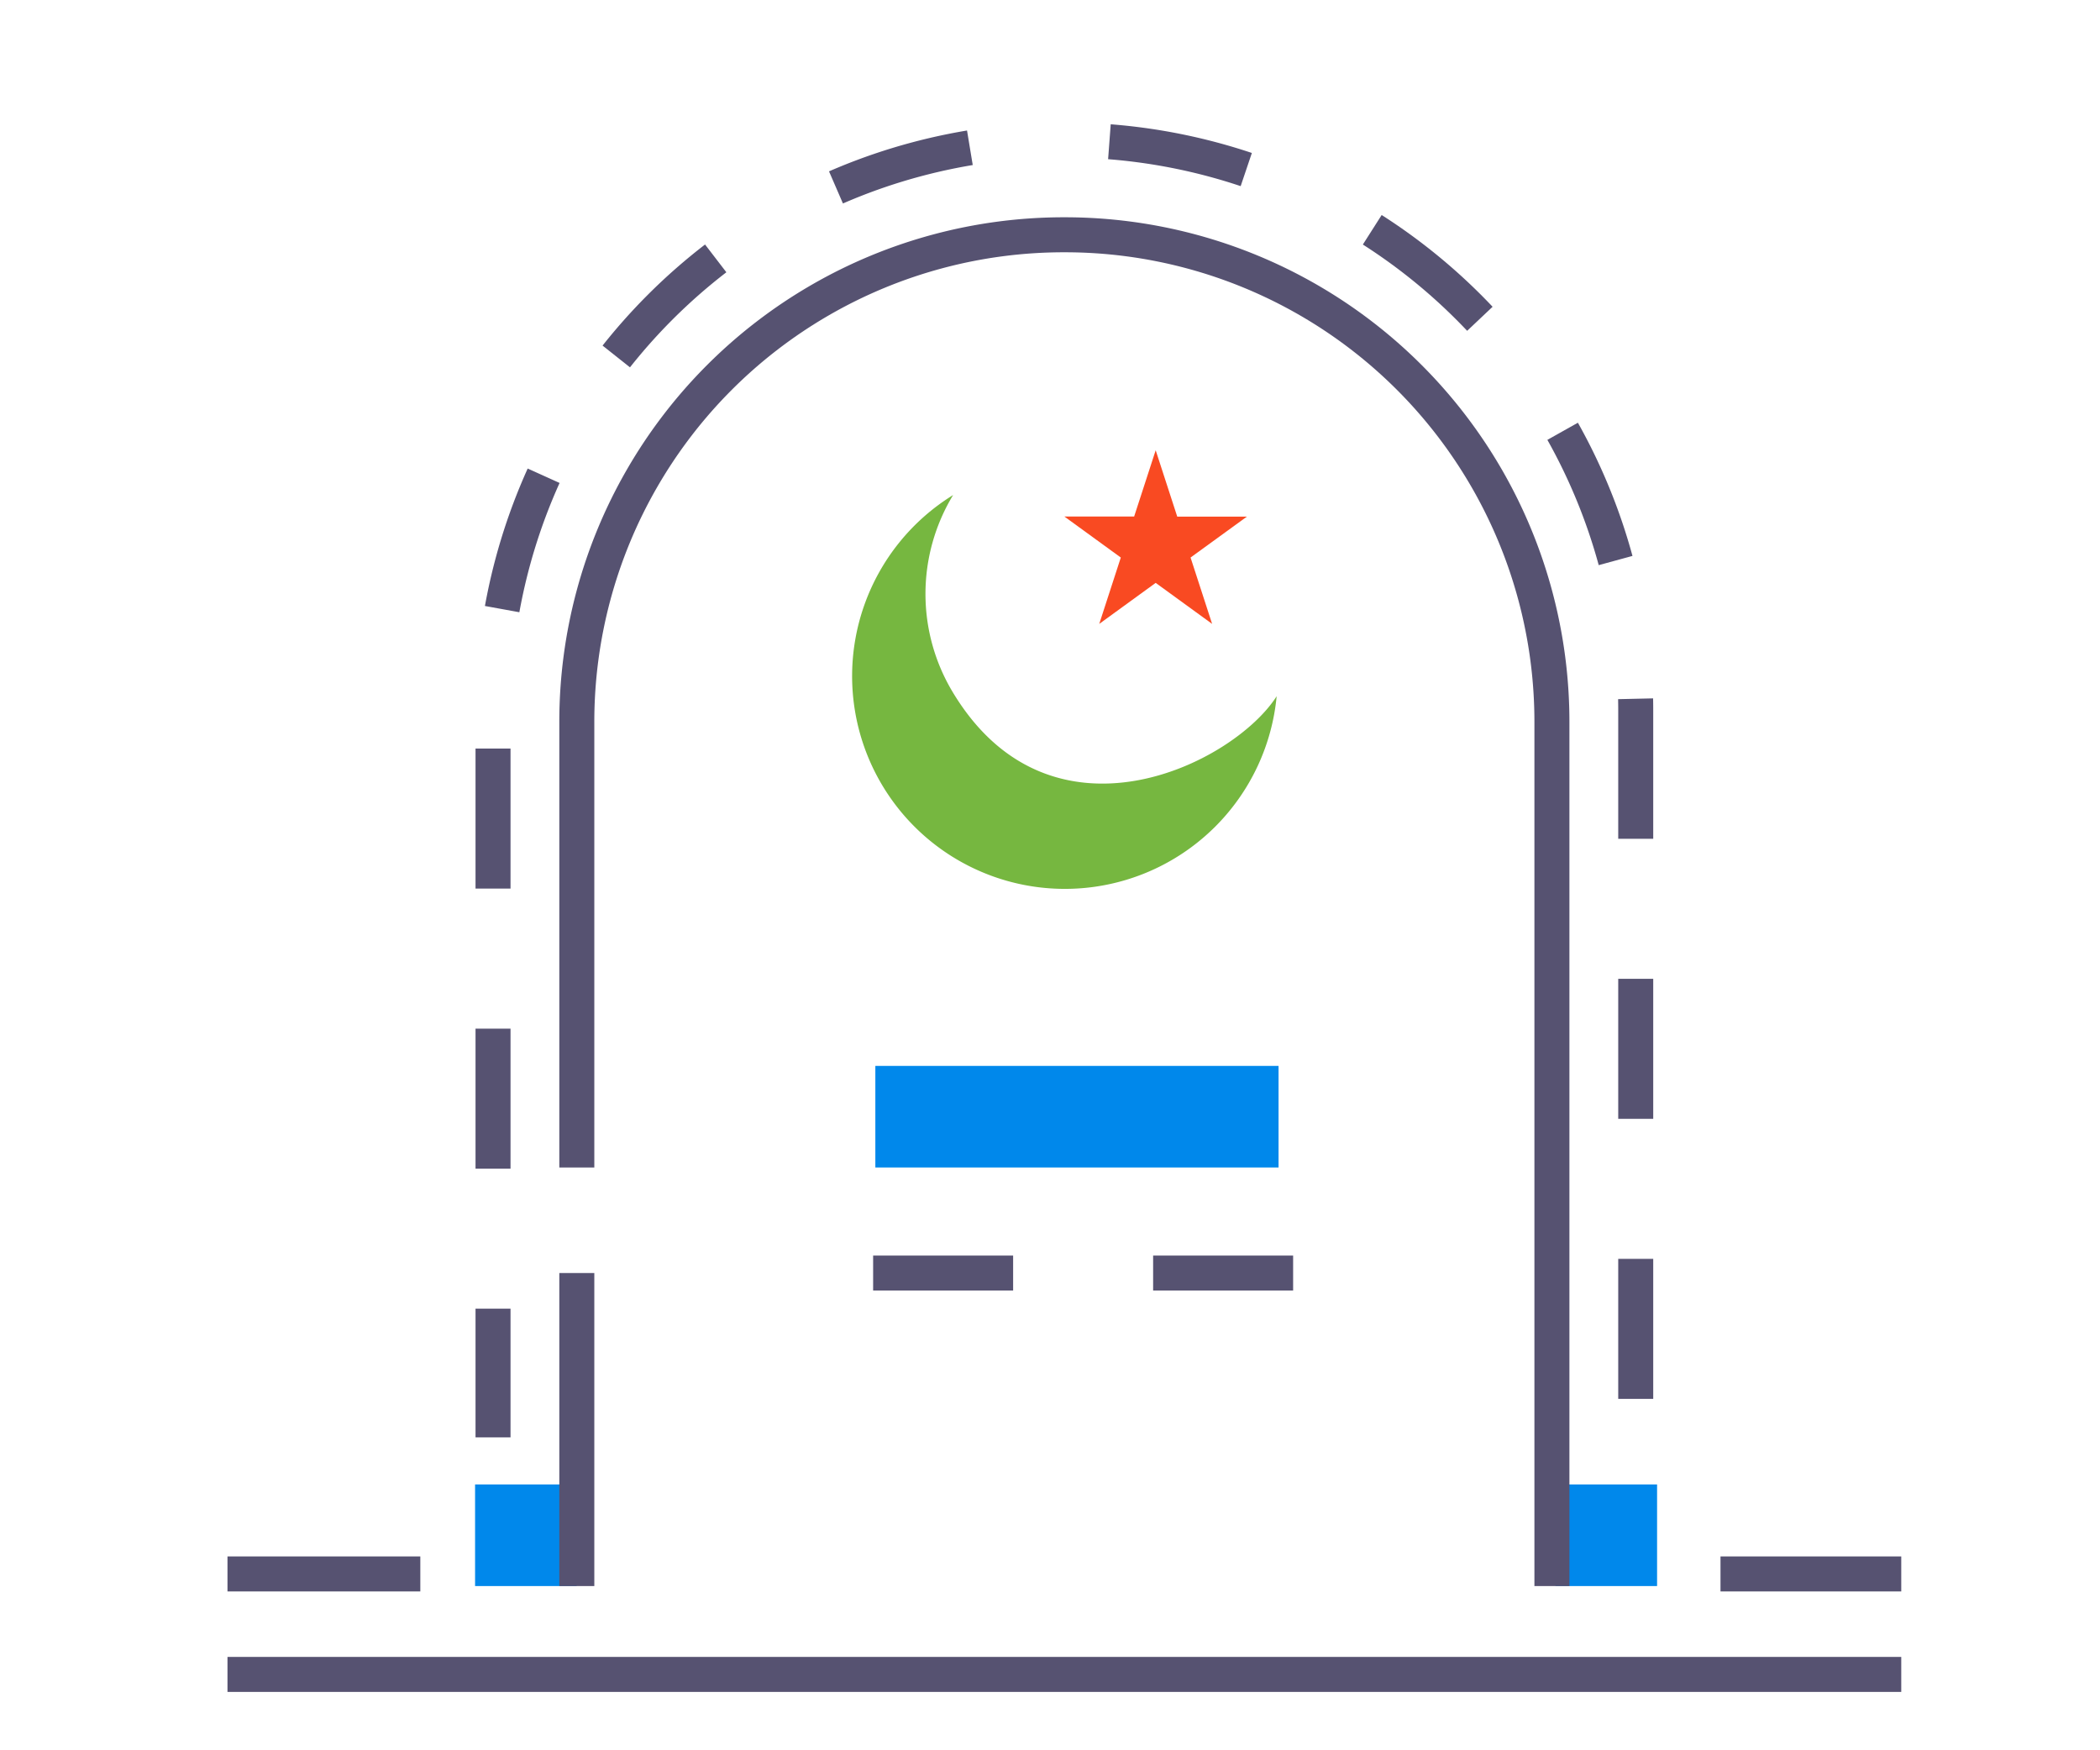 <svg xmlns="http://www.w3.org/2000/svg" xmlns:xlink="http://www.w3.org/1999/xlink" width="120" height="100" viewBox="0 0 120 100"><defs><clipPath id="b"><rect width="120" height="100"/></clipPath></defs><g id="a" clip-path="url(#b)"><g transform="translate(-868.58 -42.534)"><rect width="5.804" height="5.804" transform="translate(895.727 127.347)" fill="#0088EB"/><rect width="5.804" height="5.804" transform="translate(957.466 127.347)" fill="#0088EB"/><path d="M971.69,137.064V87.688a27.826,27.826,0,0,0-27.826-27.827H943.8A27.826,27.826,0,0,0,915.97,87.688V113.15" transform="translate(-14.429 -3.913)" fill="none" stroke="#565271" stroke-linejoin="round" stroke-width="2"/><path d="M973.018,122.457V83.143a32.608,32.608,0,0,0-32.609-32.609h-.079a32.607,32.607,0,0,0-32.609,32.609v41.513" transform="translate(-10.968)" fill="none" stroke="#565271" stroke-linejoin="round" stroke-width="2" stroke-dasharray="8 8 0 0"/><line y2="17.883" transform="translate(901.541 115.268)" fill="none" stroke="#565271" stroke-linejoin="round" stroke-width="2"/><path d="M948.835,96.763a10.889,10.889,0,0,1,.008-11.285,12.157,12.157,0,1,0,18.488,11.494C964.854,100.861,954.433,106.03,948.835,96.763Z" transform="translate(-25.799 -14.661)" fill="#76b740"/><path d="M969.187,81.071l1.232,3.791H974.4L971.18,87.2l1.232,3.791-3.225-2.343-3.225,2.343,1.232-3.791-3.224-2.343h3.986Z" transform="translate(-34.568 -12.812)" fill="#f94a22" fillRule="evenodd"/><line x2="95.644" transform="translate(881.579 138.201)" fill="none" stroke="#565271" stroke-linejoin="round" stroke-width="2"/><line x2="24.74" transform="translate(918.473 115.268)" stroke-dasharray="8 8 0 0" stroke="#565271" stroke-linejoin="bevel" stroke-width="2" fill="none"/><rect width="23.04" height="5.804" transform="translate(918.6 103.433)" fill="#0088EB"/><line x2="11.019" transform="translate(881.579 132.46)" fill="none" stroke="#565271" stroke-linejoin="round" stroke-width="2"/><line x2="10.329" transform="translate(966.894 132.46)" fill="none" stroke="#565271" stroke-linejoin="round" stroke-width="2"/></g></g></svg>